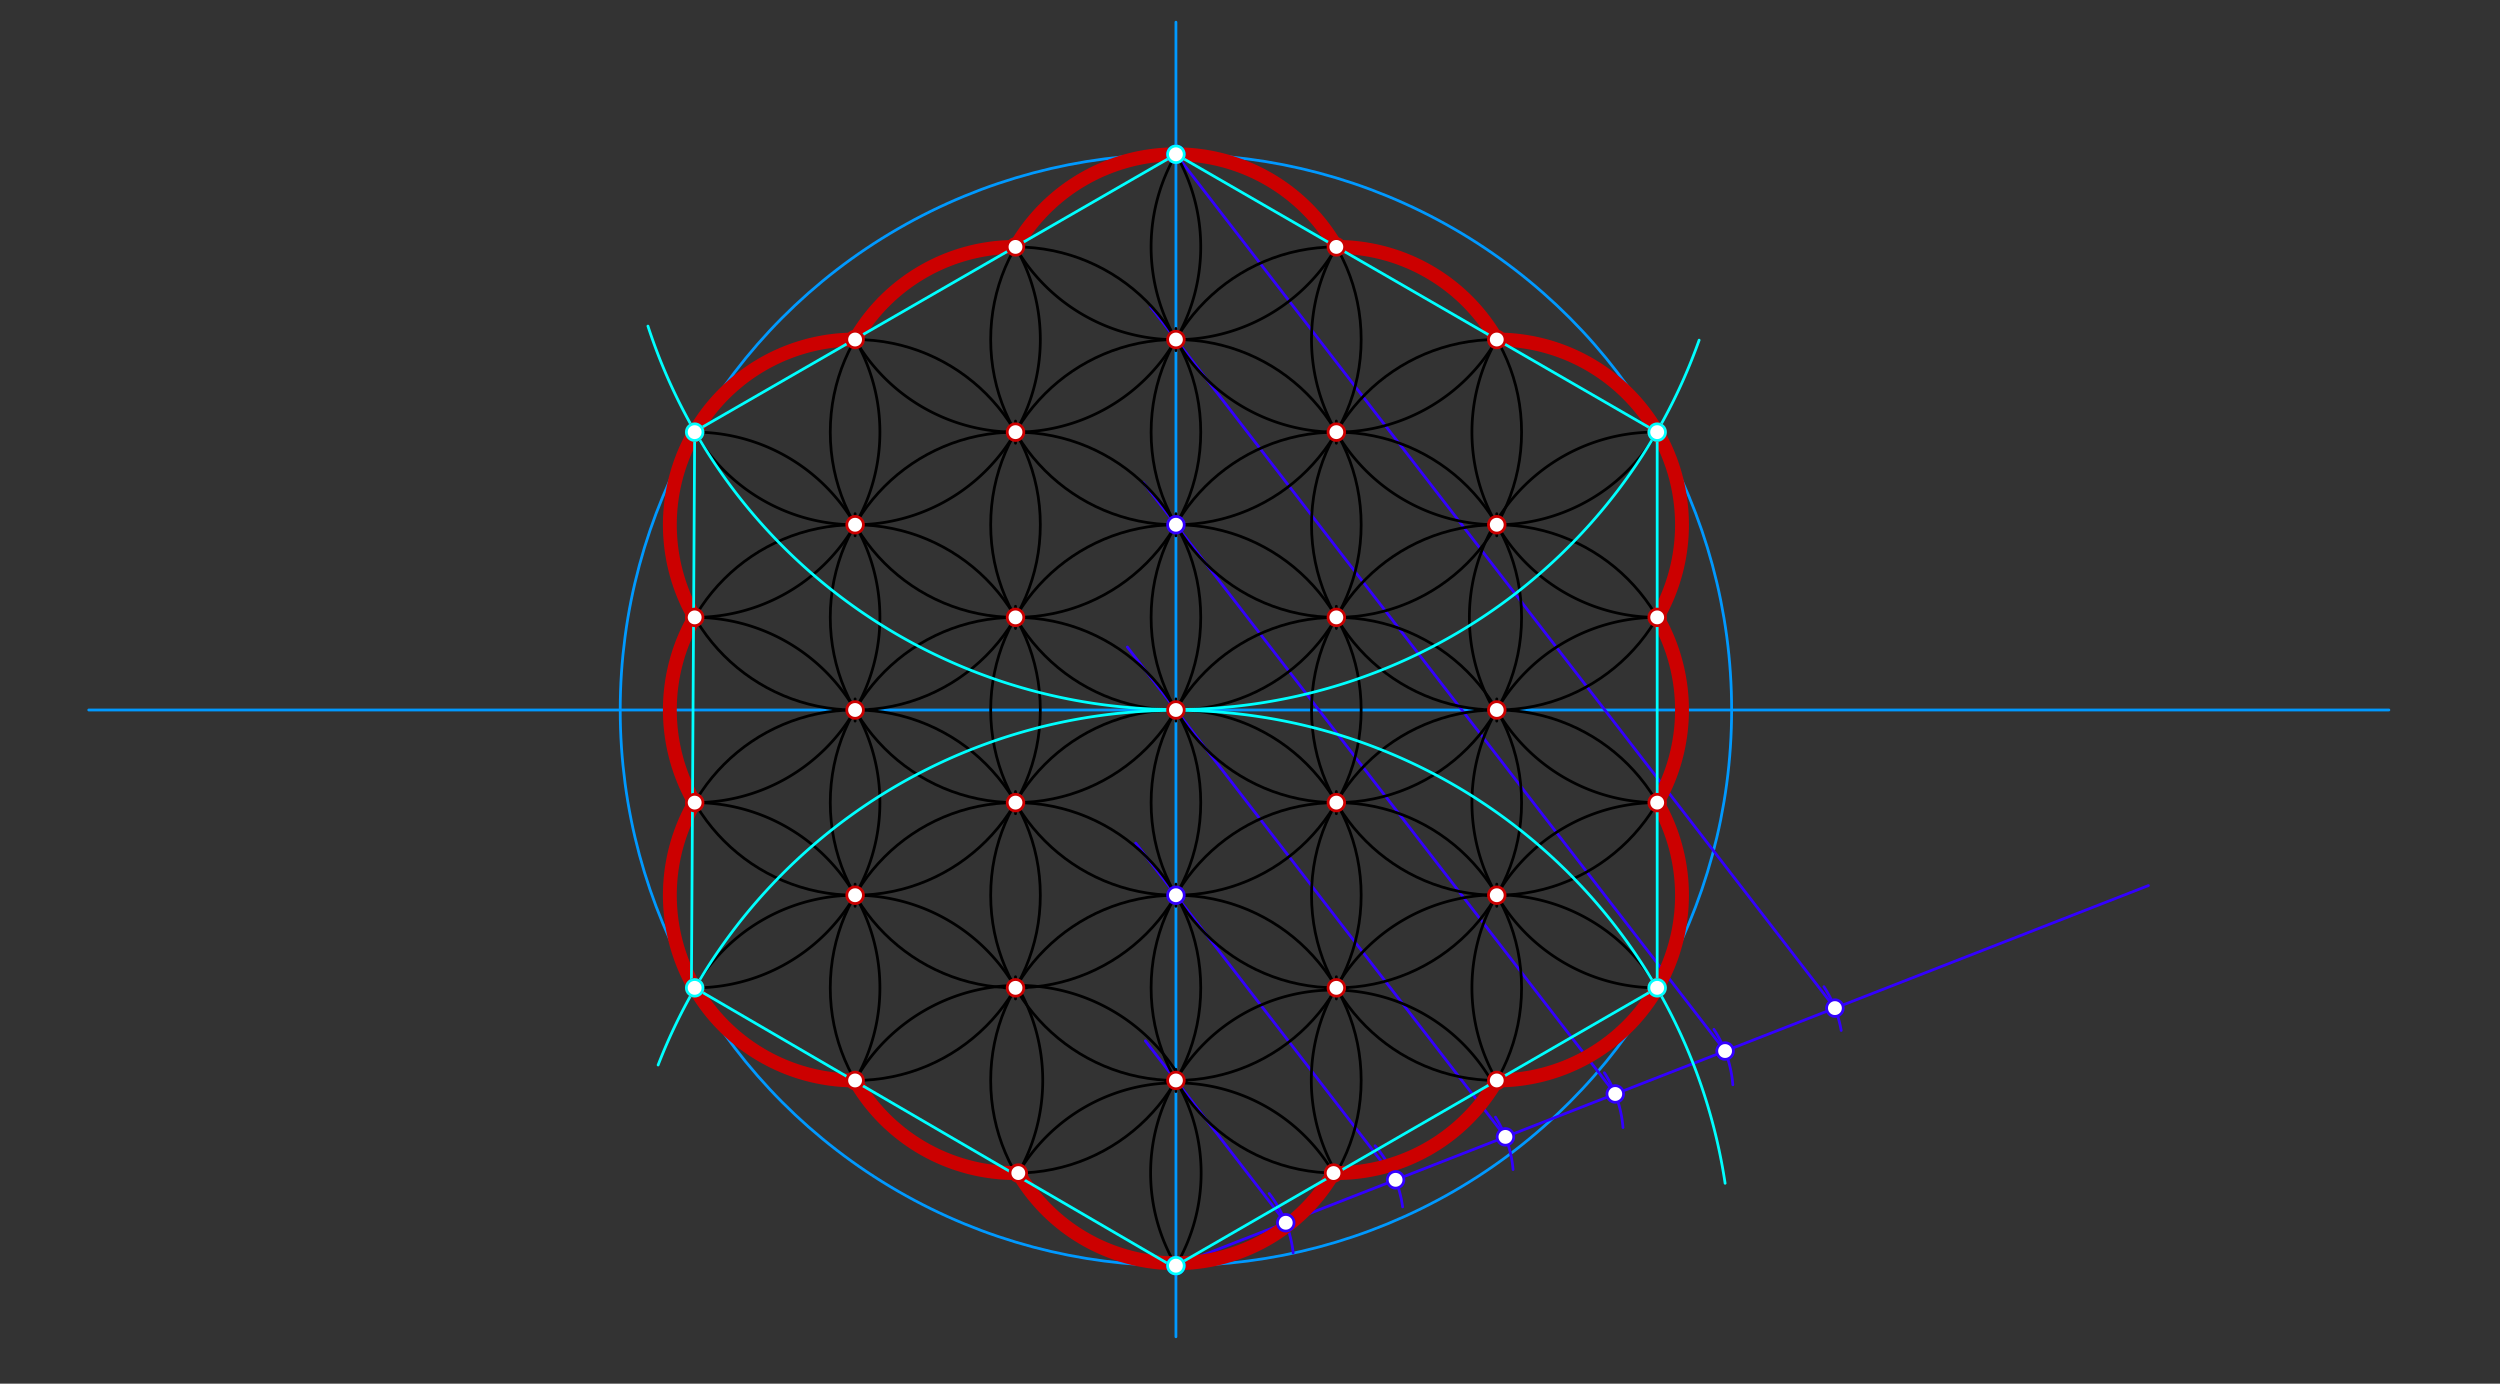 <svg xmlns="http://www.w3.org/2000/svg" class="svg--1it" height="100%" preserveAspectRatio="xMidYMid meet" viewBox="0 0 901.417 498.898" width="100%"><rect x="0" y="0" width="901.417" height="498.898" fill="#333333" stroke="none"/><defs><marker id="marker-arrow" markerHeight="16" markerUnits="userSpaceOnUse" markerWidth="24" orient="auto-start-reverse" refX="24" refY="4" viewBox="0 0 24 8"><path d="M 0 0 L 24 4 L 0 8 z" stroke="inherit"></path></marker></defs><g class="aux-layer--1FB"><g class="element--2qn"><line stroke="#0099ff" stroke-dasharray="none" stroke-linecap="round" stroke-width="1" x1="424" x2="424" y1="8" y2="482"></line></g><g class="element--2qn"><line stroke="#0099ff" stroke-dasharray="none" stroke-linecap="round" stroke-width="1" x1="32" x2="861.35" y1="256" y2="256"></line></g><g class="element--2qn"><g class="center--1s5"><line x1="420" y1="256" x2="428" y2="256" stroke="#0099ff" stroke-width="1" stroke-linecap="round"></line><line x1="424" y1="252" x2="424" y2="260" stroke="#0099ff" stroke-width="1" stroke-linecap="round"></line><circle class="hit--230" cx="424" cy="256" r="4" stroke="none" fill="transparent"></circle></g><circle cx="424" cy="256" fill="none" r="200.368" stroke="#0099ff" stroke-dasharray="none" stroke-width="1"></circle></g><g class="element--2qn"><line stroke="#3300ff" stroke-dasharray="none" stroke-linecap="round" stroke-width="1" x1="424" x2="774.65" y1="456.368" y2="319.3"></line></g><g class="element--2qn"><path d="M 457.624 430.342 A 42.52 42.52 0 0 1 466.265 451.724" fill="none" stroke="#3300ff" stroke-dasharray="none" stroke-linecap="round" stroke-width="1"></path></g><g class="element--2qn"><path d="M 505.733 435.153 A 42.52 42.52 0 0 0 495.814 413.134" fill="none" stroke="#3300ff" stroke-dasharray="none" stroke-linecap="round" stroke-width="1"></path></g><g class="element--2qn"><path d="M 539.214 402.799 A 42.52 42.52 0 0 1 545.56 421.687" fill="none" stroke="#3300ff" stroke-dasharray="none" stroke-linecap="round" stroke-width="1"></path></g><g class="element--2qn"><path d="M 578.49 386.808 A 42.52 42.52 0 0 1 585.191 406.555" fill="none" stroke="#3300ff" stroke-dasharray="none" stroke-linecap="round" stroke-width="1"></path></g><g class="element--2qn"><path d="M 617.982 371.16 A 42.52 42.52 0 0 1 624.797 391.132" fill="none" stroke="#3300ff" stroke-dasharray="none" stroke-linecap="round" stroke-width="1"></path></g><g class="element--2qn"><path d="M 657.645 355.774 A 42.52 42.52 0 0 1 663.875 371.543" fill="none" stroke="#3300ff" stroke-dasharray="none" stroke-linecap="round" stroke-width="1"></path></g><g class="element--2qn"><line stroke="#3300ff" stroke-dasharray="none" stroke-linecap="round" stroke-width="1" x1="661.61" x2="424" y1="363.487" y2="55.632"></line></g><g class="element--2qn"><line stroke="#3300ff" stroke-dasharray="none" stroke-linecap="round" stroke-width="1" x1="622.008" x2="414.915" y1="378.967" y2="110.65"></line></g><g class="element--2qn"><line stroke="#3300ff" stroke-dasharray="none" stroke-linecap="round" stroke-width="1" x1="582.406" x2="412.26" y1="394.448" y2="174"></line></g><g class="element--2qn"><line stroke="#3300ff" stroke-dasharray="none" stroke-linecap="round" stroke-width="1" x1="542.805" x2="406.48" y1="409.928" y2="233.3"></line></g><g class="element--2qn"><line stroke="#3300ff" stroke-dasharray="none" stroke-linecap="round" stroke-width="1" x1="503.203" x2="409.498" y1="425.408" y2="304"></line></g><g class="element--2qn"><line stroke="#3300ff" stroke-dasharray="none" stroke-linecap="round" stroke-width="1" x1="463.602" x2="412.979" y1="440.888" y2="375.3"></line></g><g class="element--2qn"><g class="center--1s5"><line x1="420" y1="122.421" x2="428" y2="122.421" stroke="#000000" stroke-width="1" stroke-linecap="round"></line><line x1="424" y1="118.421" x2="424" y2="126.421" stroke="#000000" stroke-width="1" stroke-linecap="round"></line><circle class="hit--230" cx="424" cy="122.421" r="4" stroke="none" fill="transparent"></circle></g><circle cx="424" cy="122.421" fill="none" r="66.789" stroke="#000000" stroke-dasharray="none" stroke-width="1"></circle></g><g class="element--2qn"><g class="center--1s5"><line x1="420" y1="256" x2="428" y2="256" stroke="#000000" stroke-width="1" stroke-linecap="round"></line><line x1="424" y1="252" x2="424" y2="260" stroke="#000000" stroke-width="1" stroke-linecap="round"></line><circle class="hit--230" cx="424" cy="256" r="4" stroke="none" fill="transparent"></circle></g><circle cx="424" cy="256" fill="none" r="66.789" stroke="#000000" stroke-dasharray="none" stroke-width="1"></circle></g><g class="element--2qn"><g class="center--1s5"><line x1="420" y1="389.579" x2="428" y2="389.579" stroke="#000000" stroke-width="1" stroke-linecap="round"></line><line x1="424" y1="385.579" x2="424" y2="393.579" stroke="#000000" stroke-width="1" stroke-linecap="round"></line><circle class="hit--230" cx="424" cy="389.579" r="4" stroke="none" fill="transparent"></circle></g><circle cx="424" cy="389.579" fill="none" r="66.789" stroke="#000000" stroke-dasharray="none" stroke-width="1"></circle></g><g class="element--2qn"><g class="center--1s5"><line x1="420" y1="189.211" x2="428" y2="189.211" stroke="#000000" stroke-width="1" stroke-linecap="round"></line><line x1="424" y1="185.211" x2="424" y2="193.211" stroke="#000000" stroke-width="1" stroke-linecap="round"></line><circle class="hit--230" cx="424" cy="189.211" r="4" stroke="none" fill="transparent"></circle></g><circle cx="424" cy="189.211" fill="none" r="66.789" stroke="#000000" stroke-dasharray="none" stroke-width="1"></circle></g><g class="element--2qn"><g class="center--1s5"><line x1="420" y1="322.789" x2="428" y2="322.789" stroke="#000000" stroke-width="1" stroke-linecap="round"></line><line x1="424" y1="318.789" x2="424" y2="326.789" stroke="#000000" stroke-width="1" stroke-linecap="round"></line><circle class="hit--230" cx="424" cy="322.789" r="4" stroke="none" fill="transparent"></circle></g><circle cx="424" cy="322.789" fill="none" r="66.789" stroke="#000000" stroke-dasharray="none" stroke-width="1"></circle></g><g class="element--2qn"><path d="M 481.88 89.093 A 66.856 66.856 0 0 1 366.48 89.708" fill="none" stroke="#000000" stroke-dasharray="none" stroke-linecap="round" stroke-width="1"></path></g><g class="element--2qn"><path d="M 366.664 423.835 A 65.923 65.923 0 0 1 481.374 423.903" fill="none" stroke="#000000" stroke-dasharray="none" stroke-linecap="round" stroke-width="1"></path></g><g class="element--2qn"><g class="center--1s5"><line x1="362.159" y1="155.816" x2="370.159" y2="155.816" stroke="#000000" stroke-width="1" stroke-linecap="round"></line><line x1="366.159" y1="151.816" x2="366.159" y2="159.816" stroke="#000000" stroke-width="1" stroke-linecap="round"></line><circle class="hit--230" cx="366.159" cy="155.816" r="4" stroke="none" fill="transparent"></circle></g><circle cx="366.159" cy="155.816" fill="none" r="66.789" stroke="#000000" stroke-dasharray="none" stroke-width="1"></circle></g><g class="element--2qn"><g class="center--1s5"><line x1="362.159" y1="222.605" x2="370.159" y2="222.605" stroke="#000000" stroke-width="1" stroke-linecap="round"></line><line x1="366.159" y1="218.605" x2="366.159" y2="226.605" stroke="#000000" stroke-width="1" stroke-linecap="round"></line><circle class="hit--230" cx="366.159" cy="222.605" r="4" stroke="none" fill="transparent"></circle></g><circle cx="366.159" cy="222.605" fill="none" r="66.789" stroke="#000000" stroke-dasharray="none" stroke-width="1"></circle></g><g class="element--2qn"><g class="center--1s5"><line x1="362.159" y1="289.395" x2="370.159" y2="289.395" stroke="#000000" stroke-width="1" stroke-linecap="round"></line><line x1="366.159" y1="285.395" x2="366.159" y2="293.395" stroke="#000000" stroke-width="1" stroke-linecap="round"></line><circle class="hit--230" cx="366.159" cy="289.395" r="4" stroke="none" fill="transparent"></circle></g><circle cx="366.159" cy="289.395" fill="none" r="66.789" stroke="#000000" stroke-dasharray="none" stroke-width="1"></circle></g><g class="element--2qn"><g class="center--1s5"><line x1="362.159" y1="356.184" x2="370.159" y2="356.184" stroke="#000000" stroke-width="1" stroke-linecap="round"></line><line x1="366.159" y1="352.184" x2="366.159" y2="360.184" stroke="#000000" stroke-width="1" stroke-linecap="round"></line><circle class="hit--230" cx="366.159" cy="356.184" r="4" stroke="none" fill="transparent"></circle></g><circle cx="366.159" cy="356.184" fill="none" r="66.789" stroke="#000000" stroke-dasharray="none" stroke-width="1"></circle></g><g class="element--2qn"><g class="center--1s5"><line x1="477.841" y1="155.816" x2="485.841" y2="155.816" stroke="#000000" stroke-width="1" stroke-linecap="round"></line><line x1="481.841" y1="151.816" x2="481.841" y2="159.816" stroke="#000000" stroke-width="1" stroke-linecap="round"></line><circle class="hit--230" cx="481.841" cy="155.816" r="4" stroke="none" fill="transparent"></circle></g><circle cx="481.841" cy="155.816" fill="none" r="66.789" stroke="#000000" stroke-dasharray="none" stroke-width="1"></circle></g><g class="element--2qn"><g class="center--1s5"><line x1="477.841" y1="222.605" x2="485.841" y2="222.605" stroke="#000000" stroke-width="1" stroke-linecap="round"></line><line x1="481.841" y1="218.605" x2="481.841" y2="226.605" stroke="#000000" stroke-width="1" stroke-linecap="round"></line><circle class="hit--230" cx="481.841" cy="222.605" r="4" stroke="none" fill="transparent"></circle></g><circle cx="481.841" cy="222.605" fill="none" r="66.789" stroke="#000000" stroke-dasharray="none" stroke-width="1"></circle></g><g class="element--2qn"><g class="center--1s5"><line x1="477.841" y1="289.395" x2="485.841" y2="289.395" stroke="#000000" stroke-width="1" stroke-linecap="round"></line><line x1="481.841" y1="285.395" x2="481.841" y2="293.395" stroke="#000000" stroke-width="1" stroke-linecap="round"></line><circle class="hit--230" cx="481.841" cy="289.395" r="4" stroke="none" fill="transparent"></circle></g><circle cx="481.841" cy="289.395" fill="none" r="66.789" stroke="#000000" stroke-dasharray="none" stroke-width="1"></circle></g><g class="element--2qn"><g class="center--1s5"><line x1="477.841" y1="356.184" x2="485.841" y2="356.184" stroke="#000000" stroke-width="1" stroke-linecap="round"></line><line x1="481.841" y1="352.184" x2="481.841" y2="360.184" stroke="#000000" stroke-width="1" stroke-linecap="round"></line><circle class="hit--230" cx="481.841" cy="356.184" r="4" stroke="none" fill="transparent"></circle></g><circle cx="481.841" cy="356.184" fill="none" r="66.789" stroke="#000000" stroke-dasharray="none" stroke-width="1"></circle></g><g class="element--2qn"><g class="center--1s5"><line x1="304.317" y1="189.211" x2="312.317" y2="189.211" stroke="#000000" stroke-width="1" stroke-linecap="round"></line><line x1="308.317" y1="185.211" x2="308.317" y2="193.211" stroke="#000000" stroke-width="1" stroke-linecap="round"></line><circle class="hit--230" cx="308.317" cy="189.211" r="4" stroke="none" fill="transparent"></circle></g><circle cx="308.317" cy="189.211" fill="none" r="66.789" stroke="#000000" stroke-dasharray="none" stroke-width="1"></circle></g><g class="element--2qn"><g class="center--1s5"><line x1="304.317" y1="256" x2="312.317" y2="256" stroke="#000000" stroke-width="1" stroke-linecap="round"></line><line x1="308.317" y1="252" x2="308.317" y2="260" stroke="#000000" stroke-width="1" stroke-linecap="round"></line><circle class="hit--230" cx="308.317" cy="256" r="4" stroke="none" fill="transparent"></circle></g><circle cx="308.317" cy="256" fill="none" r="66.789" stroke="#000000" stroke-dasharray="none" stroke-width="1"></circle></g><g class="element--2qn"><g class="center--1s5"><line x1="304.317" y1="322.789" x2="312.317" y2="322.789" stroke="#000000" stroke-width="1" stroke-linecap="round"></line><line x1="308.317" y1="318.789" x2="308.317" y2="326.789" stroke="#000000" stroke-width="1" stroke-linecap="round"></line><circle class="hit--230" cx="308.317" cy="322.789" r="4" stroke="none" fill="transparent"></circle></g><circle cx="308.317" cy="322.789" fill="none" r="66.789" stroke="#000000" stroke-dasharray="none" stroke-width="1"></circle></g><g class="element--2qn"><g class="center--1s5"><line x1="535.683" y1="189.211" x2="543.683" y2="189.211" stroke="#000000" stroke-width="1" stroke-linecap="round"></line><line x1="539.683" y1="185.211" x2="539.683" y2="193.211" stroke="#000000" stroke-width="1" stroke-linecap="round"></line><circle class="hit--230" cx="539.683" cy="189.211" r="4" stroke="none" fill="transparent"></circle></g><circle cx="539.683" cy="189.211" fill="none" r="66.789" stroke="#000000" stroke-dasharray="none" stroke-width="1"></circle></g><g class="element--2qn"><g class="center--1s5"><line x1="535.683" y1="256" x2="543.683" y2="256" stroke="#000000" stroke-width="1" stroke-linecap="round"></line><line x1="539.683" y1="252" x2="539.683" y2="260" stroke="#000000" stroke-width="1" stroke-linecap="round"></line><circle class="hit--230" cx="539.683" cy="256" r="4" stroke="none" fill="transparent"></circle></g><circle cx="539.683" cy="256" fill="none" r="66.789" stroke="#000000" stroke-dasharray="none" stroke-width="1"></circle></g><g class="element--2qn"><g class="center--1s5"><line x1="535.683" y1="322.789" x2="543.683" y2="322.789" stroke="#000000" stroke-width="1" stroke-linecap="round"></line><line x1="539.683" y1="318.789" x2="539.683" y2="326.789" stroke="#000000" stroke-width="1" stroke-linecap="round"></line><circle class="hit--230" cx="539.683" cy="322.789" r="4" stroke="none" fill="transparent"></circle></g><circle cx="539.683" cy="322.789" fill="none" r="66.789" stroke="#000000" stroke-dasharray="none" stroke-width="1"></circle></g><g class="element--2qn"><path d="M 424 55.632 A 66.789 66.789 0 0 1 308.317 122.421" fill="none" stroke="#000000" stroke-dasharray="none" stroke-linecap="round" stroke-width="1"></path></g><g class="element--2qn"><path d="M 366.159 89.026 A 66.789 66.789 0 0 1 250.476 155.816" fill="none" stroke="#000000" stroke-dasharray="none" stroke-linecap="round" stroke-width="1"></path></g><g class="element--2qn"><path d="M 250.476 155.816 A 66.789 66.789 0 0 1 308.317 256" fill="none" stroke="#000000" stroke-dasharray="none" stroke-linecap="round" stroke-width="1"></path></g><g class="element--2qn"><path d="M 250.476 222.605 A 66.789 66.789 0 0 0 308.317 122.421" fill="none" stroke="#000000" stroke-dasharray="none" stroke-linecap="round" stroke-width="1"></path></g><g class="element--2qn"><path d="M 308.317 256 A 66.789 66.789 0 0 1 250.476 289.395" fill="none" stroke="#000000" stroke-dasharray="none" stroke-linecap="round" stroke-width="1"></path></g><g class="element--2qn"><path d="M 250.476 222.605 A 66.789 66.789 0 1 1 250.476 356.184" fill="none" stroke="#000000" stroke-dasharray="none" stroke-linecap="round" stroke-width="1"></path></g><g class="element--2qn"><path d="M 250.476 289.395 A 66.789 66.789 0 0 1 308.317 389.579" fill="none" stroke="#000000" stroke-dasharray="none" stroke-linecap="round" stroke-width="1"></path></g><g class="element--2qn"><path d="M 250.476 356.184 A 66.789 66.789 0 0 1 366.159 356.184" fill="none" stroke="#000000" stroke-dasharray="none" stroke-linecap="round" stroke-width="1"></path></g><g class="element--2qn"><path d="M 308.317 389.579 A 67.66 67.66 0 0 1 425.505 388.695" fill="none" stroke="#000000" stroke-dasharray="none" stroke-linecap="round" stroke-width="1"></path></g><g class="element--2qn"><path d="M 367.166 422.966 A 67.66 67.66 0 0 0 366.913 355.749" fill="none" stroke="#000000" stroke-dasharray="none" stroke-linecap="round" stroke-width="1"></path></g><g class="element--2qn"><path d="M 424 55.632 A 66.789 66.789 0 0 0 481.841 155.816" fill="none" stroke="#000000" stroke-dasharray="none" stroke-linecap="round" stroke-width="1"></path></g><g class="element--2qn"><path d="M 539.683 122.421 A 66.789 66.789 0 0 1 481.841 155.816" fill="none" stroke="#000000" stroke-dasharray="none" stroke-linecap="round" stroke-width="1"></path></g><g class="element--2qn"><path d="M 481.841 89.026 A 66.789 66.789 0 1 0 597.524 155.816" fill="none" stroke="#000000" stroke-dasharray="none" stroke-linecap="round" stroke-width="1"></path></g><g class="element--2qn"><path d="M 539.683 122.421 A 66.789 66.789 0 0 0 597.524 222.605" fill="none" stroke="#000000" stroke-dasharray="none" stroke-linecap="round" stroke-width="1"></path></g><g class="element--2qn"><path d="M 597.524 155.816 A 66.84 66.84 0 0 0 538.968 256.419" fill="none" stroke="#000000" stroke-dasharray="none" stroke-linecap="round" stroke-width="1"></path></g><g class="element--2qn"><path d="M 597.524 289.395 A 66.789 66.789 0 0 1 539.683 256" fill="none" stroke="#000000" stroke-dasharray="none" stroke-linecap="round" stroke-width="1"></path></g><g class="element--2qn"><path d="M 597.524 222.605 A 66.789 66.789 0 0 0 597.524 356.184" fill="none" stroke="#000000" stroke-dasharray="none" stroke-linecap="round" stroke-width="1"></path></g><g class="element--2qn"><path d="M 597.524 289.395 A 66.789 66.789 0 0 0 539.683 389.579" fill="none" stroke="#000000" stroke-dasharray="none" stroke-linecap="round" stroke-width="1"></path></g><g class="element--2qn"><path d="M 597.524 356.184 A 66.789 66.789 0 0 0 481.591 422.536" fill="none" stroke="#000000" stroke-dasharray="none" stroke-linecap="round" stroke-width="1"></path></g><g class="element--2qn"><path d="M 424 456.368 A 65.923 65.923 0 1 1 538.171 390.436" fill="none" stroke="#000000" stroke-dasharray="none" stroke-linecap="round" stroke-width="1"></path></g><g class="element--2qn"><path d="M 424 456.368 A 65.923 65.923 0 0 0 424.007 389.575" fill="none" stroke="#000000" stroke-dasharray="none" stroke-linecap="round" stroke-width="1"></path></g><g class="element--2qn"><path d="M 366.159 89.026 A 66.789 66.789 0 0 1 481.841 89.026" fill="none" stroke="#cc0000" stroke-dasharray="none" stroke-linecap="round" stroke-width="5"></path></g><g class="element--2qn"><path d="M 481.841 89.026 A 66.789 66.789 0 0 1 539.683 122.421" fill="none" stroke="#cc0000" stroke-dasharray="none" stroke-linecap="round" stroke-width="5"></path></g><g class="element--2qn"><path d="M 539.683 122.421 A 66.789 66.789 0 0 1 597.524 222.605" fill="none" stroke="#cc0000" stroke-dasharray="none" stroke-linecap="round" stroke-width="5"></path></g><g class="element--2qn"><path d="M 597.524 222.605 A 66.789 66.789 0 0 1 597.524 289.395" fill="none" stroke="#cc0000" stroke-dasharray="none" stroke-linecap="round" stroke-width="5"></path></g><g class="element--2qn"><path d="M 597.524 289.395 A 66.789 66.789 0 0 1 539.683 389.579" fill="none" stroke="#cc0000" stroke-dasharray="none" stroke-linecap="round" stroke-width="5"></path></g><g class="element--2qn"><path d="M 539.683 389.579 A 66.789 66.789 0 0 1 480.834 422.966" fill="none" stroke="#cc0000" stroke-dasharray="none" stroke-linecap="round" stroke-width="5"></path></g><g class="element--2qn"><path d="M 480.834 422.966 A 65.915 65.915 0 0 1 367.166 422.966" fill="none" stroke="#cc0000" stroke-dasharray="none" stroke-linecap="round" stroke-width="5"></path></g><g class="element--2qn"><path d="M 367.166 422.966 A 66.789 66.789 0 0 1 308.317 389.579" fill="none" stroke="#cc0000" stroke-dasharray="none" stroke-linecap="round" stroke-width="5"></path></g><g class="element--2qn"><path d="M 308.317 389.579 A 66.789 66.789 0 0 1 250.476 289.395" fill="none" stroke="#cc0000" stroke-dasharray="none" stroke-linecap="round" stroke-width="5"></path></g><g class="element--2qn"><path d="M 250.476 289.395 A 66.789 66.789 0 0 1 250.476 222.605" fill="none" stroke="#cc0000" stroke-dasharray="none" stroke-linecap="round" stroke-width="5"></path></g><g class="element--2qn"><path d="M 250.476 222.605 A 66.789 66.789 0 0 1 308.317 122.421" fill="none" stroke="#cc0000" stroke-dasharray="none" stroke-linecap="round" stroke-width="5"></path></g><g class="element--2qn"><path d="M 308.317 122.421 A 66.789 66.789 0 0 1 366.159 89.026" fill="none" stroke="#cc0000" stroke-dasharray="none" stroke-linecap="round" stroke-width="5"></path></g><g class="element--2qn"><path d="M 237.3 384 A 200.235 200.235 0 0 1 622.017 426.647" fill="none" stroke="#00ffff" stroke-dasharray="none" stroke-linecap="round" stroke-width="1"></path></g><g class="element--2qn"><path d="M 612.65 122.65 A 200.201 200.201 0 0 1 233.627 117.586" fill="none" stroke="#00ffff" stroke-dasharray="none" stroke-linecap="round" stroke-width="1"></path></g><g class="element--2qn"><line stroke="#00ffff" stroke-dasharray="none" stroke-linecap="round" stroke-width="1" x1="424" x2="597.524" y1="55.632" y2="155.816"></line></g><g class="element--2qn"><line stroke="#00ffff" stroke-dasharray="none" stroke-linecap="round" stroke-width="1" x1="597.524" x2="597.524" y1="155.816" y2="356.184"></line></g><g class="element--2qn"><line stroke="#00ffff" stroke-dasharray="none" stroke-linecap="round" stroke-width="1" x1="597.524" x2="424" y1="356.184" y2="456.368"></line></g><g class="element--2qn"><line stroke="#00ffff" stroke-dasharray="none" stroke-linecap="round" stroke-width="1" x1="424" x2="250.476" y1="457.3" y2="356.184"></line></g><g class="element--2qn"><line stroke="#00ffff" stroke-dasharray="none" stroke-linecap="round" stroke-width="1" x1="249.3" x2="250.476" y1="355.3" y2="155.816"></line></g><g class="element--2qn"><line stroke="#00ffff" stroke-dasharray="none" stroke-linecap="round" stroke-width="1" x1="248.65" x2="424" y1="156.65" y2="55.632"></line></g><g class="element--2qn"><circle cx="424" cy="456.368" r="3" stroke="#3300ff" stroke-width="1" fill="#ffffff"></circle>}</g><g class="element--2qn"><circle cx="463.602" cy="440.888" r="3" stroke="#3300ff" stroke-width="1" fill="#ffffff"></circle>}</g><g class="element--2qn"><circle cx="503.203" cy="425.408" r="3" stroke="#3300ff" stroke-width="1" fill="#ffffff"></circle>}</g><g class="element--2qn"><circle cx="542.805" cy="409.928" r="3" stroke="#3300ff" stroke-width="1" fill="#ffffff"></circle>}</g><g class="element--2qn"><circle cx="582.406" cy="394.448" r="3" stroke="#3300ff" stroke-width="1" fill="#ffffff"></circle>}</g><g class="element--2qn"><circle cx="622.008" cy="378.967" r="3" stroke="#3300ff" stroke-width="1" fill="#ffffff"></circle>}</g><g class="element--2qn"><circle cx="661.61" cy="363.487" r="3" stroke="#3300ff" stroke-width="1" fill="#ffffff"></circle>}</g><g class="element--2qn"><circle cx="424" cy="55.632" r="3" stroke="#3300ff" stroke-width="1" fill="#ffffff"></circle>}</g><g class="element--2qn"><circle cx="424" cy="122.421" r="3" stroke="#cc0000" stroke-width="1" fill="#ffffff"></circle>}</g><g class="element--2qn"><circle cx="424" cy="189.211" r="3" stroke="#3300ff" stroke-width="1" fill="#ffffff"></circle>}</g><g class="element--2qn"><circle cx="424" cy="256" r="3" stroke="#cc0000" stroke-width="1" fill="#ffffff"></circle>}</g><g class="element--2qn"><circle cx="424" cy="322.789" r="3" stroke="#3300ff" stroke-width="1" fill="#ffffff"></circle>}</g><g class="element--2qn"><circle cx="424" cy="389.579" r="3" stroke="#cc0000" stroke-width="1" fill="#ffffff"></circle>}</g><g class="element--2qn"><circle cx="366.159" cy="155.816" r="3" stroke="#cc0000" stroke-width="1" fill="#ffffff"></circle>}</g><g class="element--2qn"><circle cx="366.159" cy="222.605" r="3" stroke="#cc0000" stroke-width="1" fill="#ffffff"></circle>}</g><g class="element--2qn"><circle cx="366.159" cy="289.395" r="3" stroke="#cc0000" stroke-width="1" fill="#ffffff"></circle>}</g><g class="element--2qn"><circle cx="366.159" cy="356.184" r="3" stroke="#cc0000" stroke-width="1" fill="#ffffff"></circle>}</g><g class="element--2qn"><circle cx="481.841" cy="155.816" r="3" stroke="#cc0000" stroke-width="1" fill="#ffffff"></circle>}</g><g class="element--2qn"><circle cx="481.841" cy="222.605" r="3" stroke="#cc0000" stroke-width="1" fill="#ffffff"></circle>}</g><g class="element--2qn"><circle cx="481.841" cy="289.395" r="3" stroke="#cc0000" stroke-width="1" fill="#ffffff"></circle>}</g><g class="element--2qn"><circle cx="481.841" cy="356.184" r="3" stroke="#cc0000" stroke-width="1" fill="#ffffff"></circle>}</g><g class="element--2qn"><circle cx="308.317" cy="189.211" r="3" stroke="#cc0000" stroke-width="1" fill="#ffffff"></circle>}</g><g class="element--2qn"><circle cx="308.317" cy="256" r="3" stroke="#cc0000" stroke-width="1" fill="#ffffff"></circle>}</g><g class="element--2qn"><circle cx="308.317" cy="322.789" r="3" stroke="#cc0000" stroke-width="1" fill="#ffffff"></circle>}</g><g class="element--2qn"><circle cx="539.683" cy="189.211" r="3" stroke="#cc0000" stroke-width="1" fill="#ffffff"></circle>}</g><g class="element--2qn"><circle cx="539.683" cy="256" r="3" stroke="#cc0000" stroke-width="1" fill="#ffffff"></circle>}</g><g class="element--2qn"><circle cx="539.683" cy="322.789" r="3" stroke="#cc0000" stroke-width="1" fill="#ffffff"></circle>}</g><g class="element--2qn"><circle cx="366.159" cy="89.026" r="3" stroke="#cc0000" stroke-width="1" fill="#ffffff"></circle>}</g><g class="element--2qn"><circle cx="308.317" cy="122.421" r="3" stroke="#cc0000" stroke-width="1" fill="#ffffff"></circle>}</g><g class="element--2qn"><circle cx="250.476" cy="222.605" r="3" stroke="#cc0000" stroke-width="1" fill="#ffffff"></circle>}</g><g class="element--2qn"><circle cx="250.476" cy="289.395" r="3" stroke="#cc0000" stroke-width="1" fill="#ffffff"></circle>}</g><g class="element--2qn"><circle cx="308.317" cy="389.579" r="3" stroke="#cc0000" stroke-width="1" fill="#ffffff"></circle>}</g><g class="element--2qn"><circle cx="367.166" cy="422.966" r="3" stroke="#cc0000" stroke-width="1" fill="#ffffff"></circle>}</g><g class="element--2qn"><circle cx="250.476" cy="155.816" r="3" stroke="#cc0000" stroke-width="1" fill="#ffffff"></circle>}</g><g class="element--2qn"><circle cx="250.476" cy="356.184" r="3" stroke="#cc0000" stroke-width="1" fill="#ffffff"></circle>}</g><g class="element--2qn"><circle cx="481.841" cy="89.026" r="3" stroke="#cc0000" stroke-width="1" fill="#ffffff"></circle>}</g><g class="element--2qn"><circle cx="539.683" cy="122.421" r="3" stroke="#cc0000" stroke-width="1" fill="#ffffff"></circle>}</g><g class="element--2qn"><circle cx="597.524" cy="222.605" r="3" stroke="#cc0000" stroke-width="1" fill="#ffffff"></circle>}</g><g class="element--2qn"><circle cx="597.524" cy="289.395" r="3" stroke="#cc0000" stroke-width="1" fill="#ffffff"></circle>}</g><g class="element--2qn"><circle cx="539.683" cy="389.579" r="3" stroke="#cc0000" stroke-width="1" fill="#ffffff"></circle>}</g><g class="element--2qn"><circle cx="480.834" cy="422.966" r="3" stroke="#cc0000" stroke-width="1" fill="#ffffff"></circle>}</g><g class="element--2qn"><circle cx="597.524" cy="155.816" r="3" stroke="#cc0000" stroke-width="1" fill="#ffffff"></circle>}</g><g class="element--2qn"><circle cx="597.524" cy="356.184" r="3" stroke="#cc0000" stroke-width="1" fill="#ffffff"></circle>}</g><g class="element--2qn"><circle cx="250.476" cy="155.816" r="3" stroke="#00ffff" stroke-width="1" fill="#ffffff"></circle>}</g><g class="element--2qn"><circle cx="424" cy="55.632" r="3" stroke="#00ffff" stroke-width="1" fill="#ffffff"></circle>}</g><g class="element--2qn"><circle cx="597.524" cy="155.816" r="3" stroke="#00ffff" stroke-width="1" fill="#ffffff"></circle>}</g><g class="element--2qn"><circle cx="597.524" cy="356.184" r="3" stroke="#00ffff" stroke-width="1" fill="#ffffff"></circle>}</g><g class="element--2qn"><circle cx="424" cy="456.368" r="3" stroke="#00ffff" stroke-width="1" fill="#ffffff"></circle>}</g><g class="element--2qn"><circle cx="250.476" cy="356.184" r="3" stroke="#00ffff" stroke-width="1" fill="#ffffff"></circle>}</g></g><g class="main-layer--3Vd"></g><g class="snaps-layer--2PT"></g><g class="temp-layer--rAP"></g></svg>